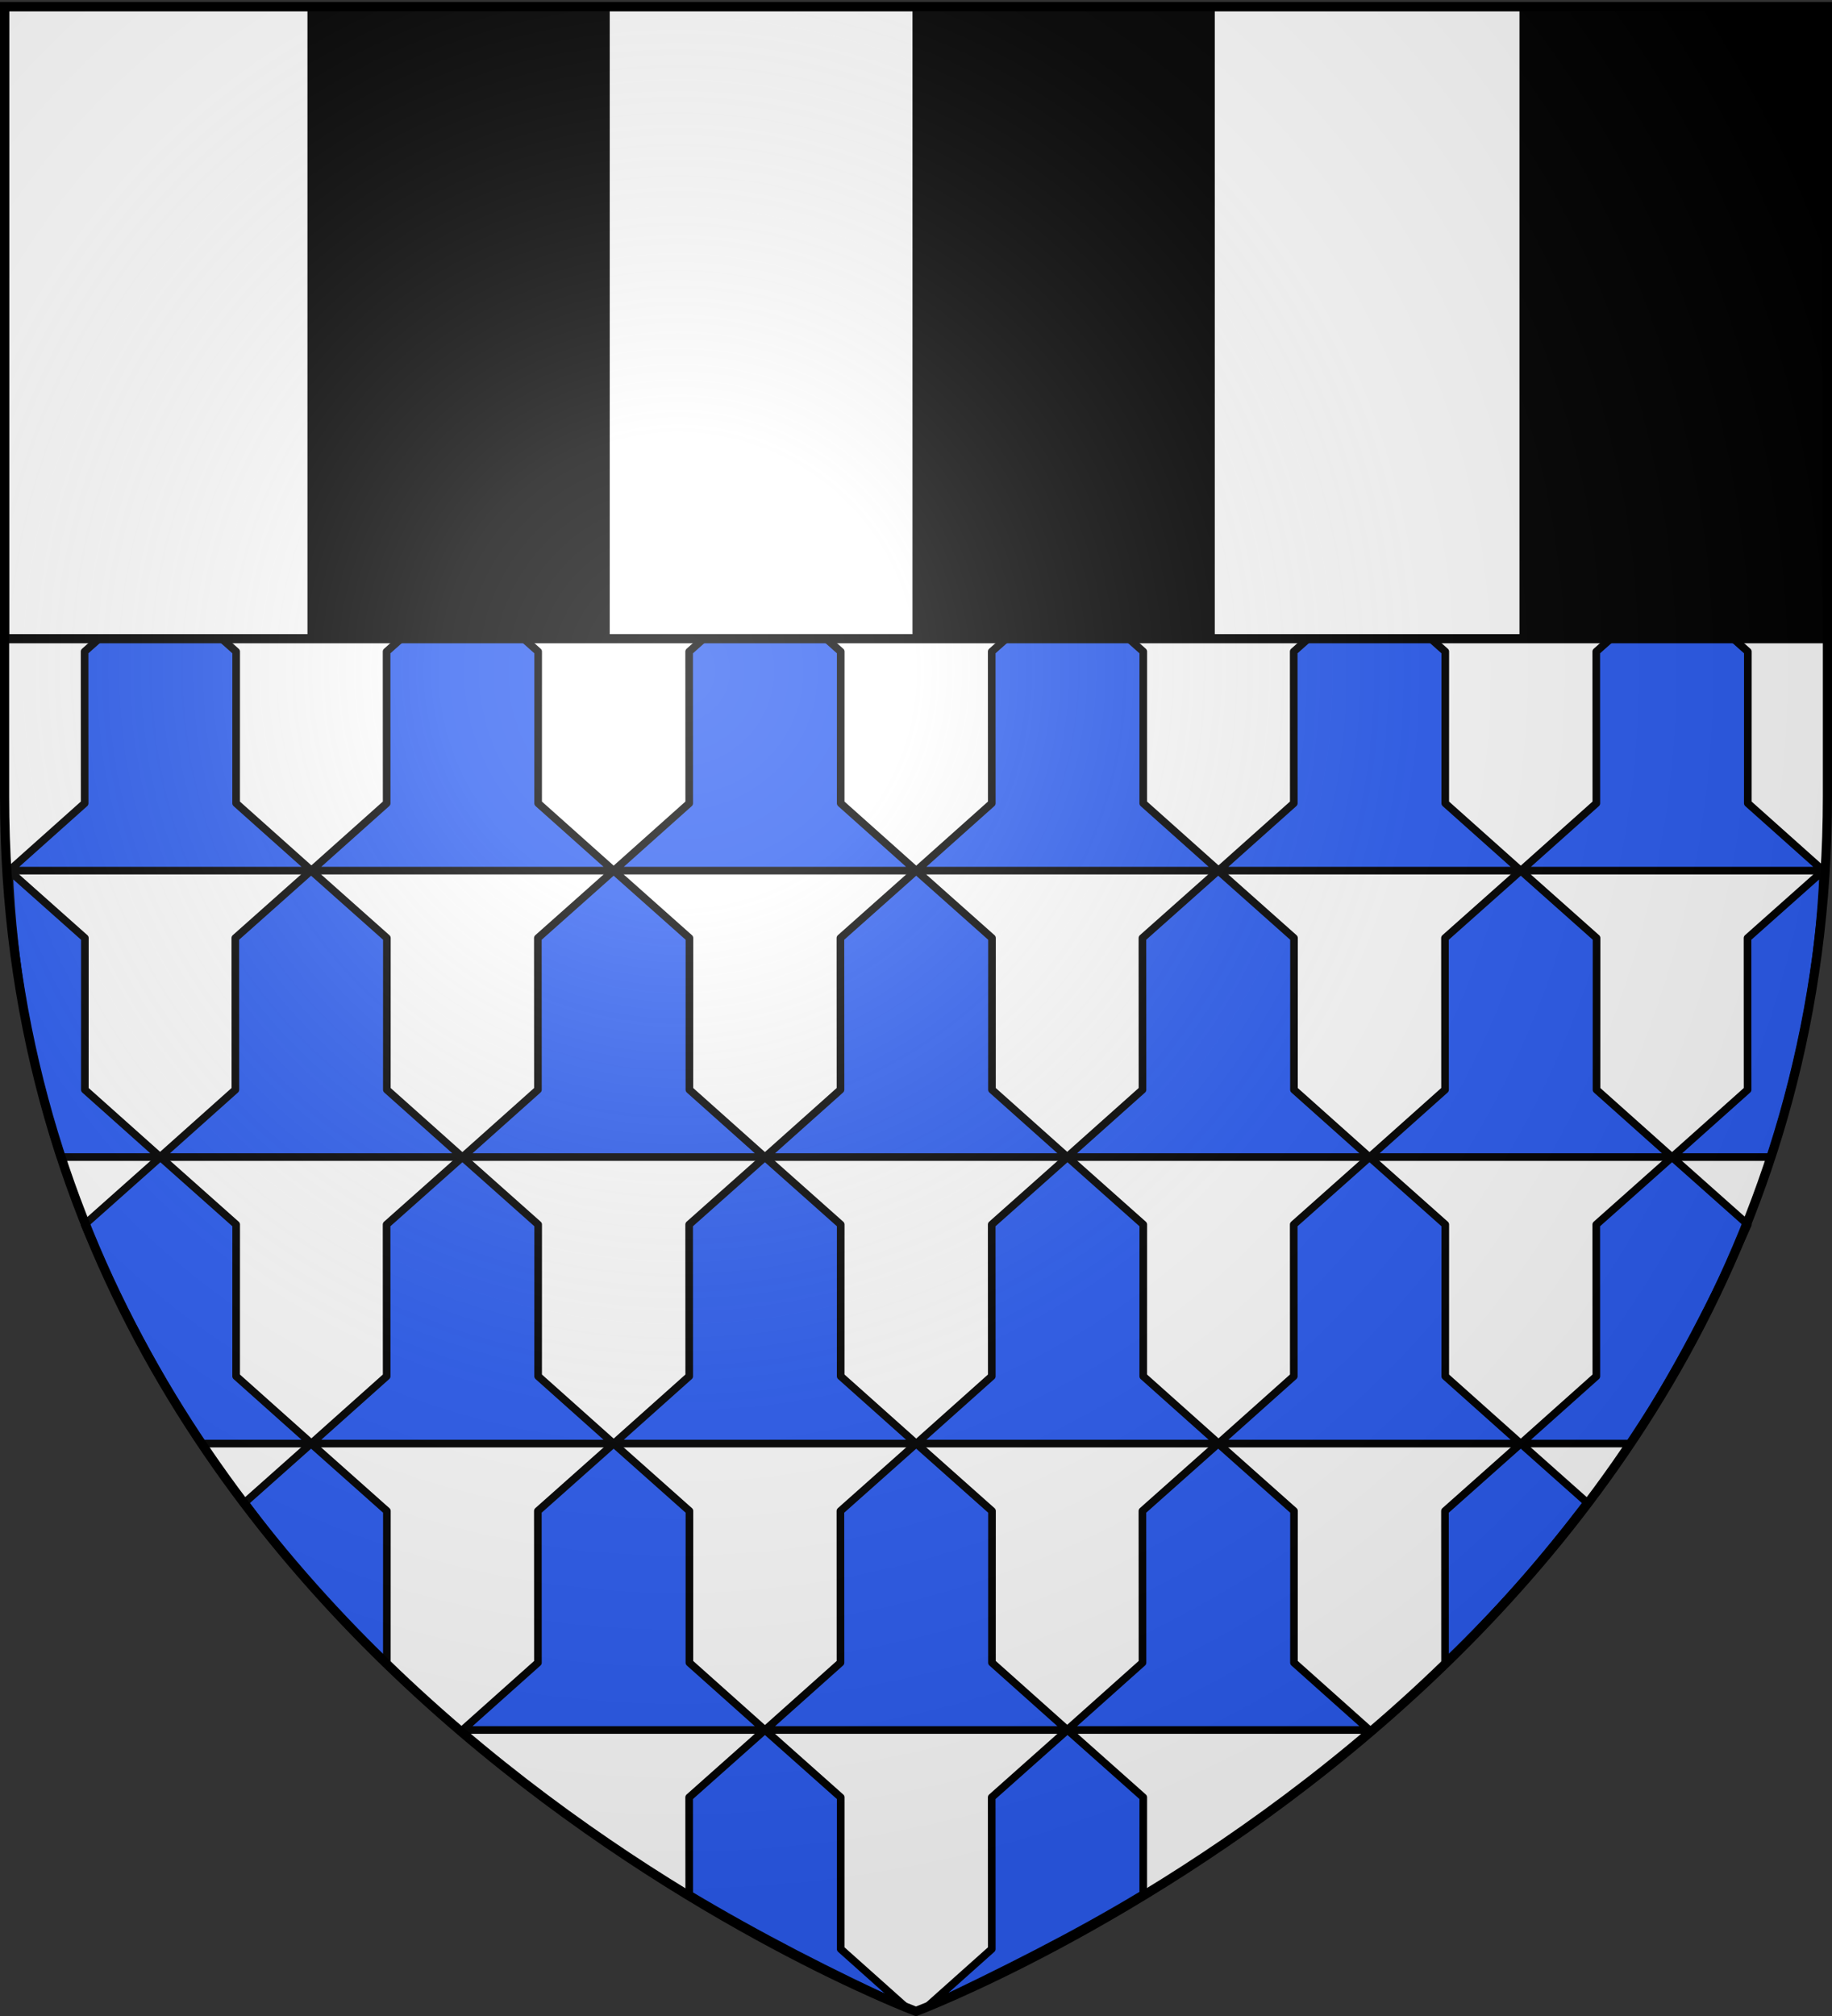 <svg xmlns="http://www.w3.org/2000/svg" xmlns:xlink="http://www.w3.org/1999/xlink" height="660" width="600" version="1.0"><rect width="100%" height="100%" fill="#333333" stroke="none"/><defs><linearGradient id="b"><stop style="stop-color:white;stop-opacity:.314" offset="0"/><stop offset=".19" style="stop-color:white;stop-opacity:.251"/><stop style="stop-color:#6b6b6b;stop-opacity:.125" offset=".6"/><stop style="stop-color:black;stop-opacity:.125" offset="1"/></linearGradient><linearGradient id="a"><stop offset="0" style="stop-color:#fd0000;stop-opacity:1"/><stop style="stop-color:#e77275;stop-opacity:.659" offset=".5"/><stop style="stop-color:black;stop-opacity:.323" offset="1"/></linearGradient><radialGradient xlink:href="#b" id="c" gradientUnits="userSpaceOnUse" gradientTransform="matrix(1.353 0 0 1.349 -77.63 -85.747)" cx="221.445" cy="226.331" fx="221.445" fy="226.331" r="300"/></defs><g style="display:inline"><path d="M300 658.5s298.5-112.32 298.5-397.772V2.176H1.5v258.552C1.5 546.18 300 658.5 300 658.5z" style="fill:#fff;fill-opacity:1;fill-rule:evenodd;stroke:none;stroke-width:1px;stroke-linecap:butt;stroke-linejoin:miter;stroke-opacity:1"/><path d="m-592.273 75.459-.025-49.658 24.822-22.07 24.823 22.07-.013 49.658 24.697 22.043h-99l24.696-22.043z" style="fill:#2b5df2;fill-opacity:1;fill-rule:nonzero;stroke:#000;stroke-width:2.5;stroke-linecap:round;stroke-linejoin:round;stroke-miterlimit:4;stroke-dasharray:none;stroke-opacity:1" transform="translate(620)"/><path style="fill:#2b5df2;fill-opacity:1;fill-rule:nonzero;stroke:#000;stroke-width:2.5;stroke-linecap:round;stroke-linejoin:round;stroke-miterlimit:4;stroke-dasharray:none;stroke-opacity:1" d="m-493.363 75.459-.026-49.658 24.823-22.07 24.823 22.07-.013 49.658 24.696 22.043h-99l24.697-22.043zM-394.273 75.459l-.025-49.658 24.822-22.07 24.823 22.07-.013 49.658 24.697 22.043h-99l24.696-22.043zM-295.181 75.459l-.026-49.658 24.823-22.07 24.822 22.07-.012 49.658 24.696 22.043h-99l24.697-22.043z" transform="translate(620)"/><path d="m-196.272 75.459-.025-49.658 24.822-22.07 24.823 22.07-.013 49.658 24.697 22.043h-99l24.696-22.043zM-97.181 75.459l-.026-49.658 24.823-22.07 24.822 22.07-.012 49.658 24.696 22.043h-99L-97.18 75.46zM-618.575 98.884l1.552-1.38 24.822 22.07-.013 49.659 24.697 22.043h-51l-.058-92.392z" style="fill:#2b5df2;fill-opacity:1;fill-rule:nonzero;stroke:#000;stroke-width:2.5;stroke-linecap:round;stroke-linejoin:round;stroke-miterlimit:4;stroke-dasharray:none;stroke-opacity:1" transform="translate(620)"/><path d="m-542.91 169.233-.026-49.659 24.822-22.07 24.823 22.07-.013 49.659 24.697 22.043h-99l24.696-22.043zM-443.82 169.233l-.026-49.659 24.823-22.07 24.822 22.07-.013 49.659 24.697 22.043h-99l24.697-22.043zM-344.729 169.233l-.026-49.659 24.823-22.07 24.823 22.07-.013 49.659 24.696 22.043h-99l24.697-22.043z" style="fill:#2b5df2;fill-opacity:1;fill-rule:nonzero;stroke:#000;stroke-width:2.5;stroke-linecap:round;stroke-linejoin:round;stroke-miterlimit:4;stroke-dasharray:none;stroke-opacity:1" transform="translate(620)"/><path style="fill:#2b5df2;fill-opacity:1;fill-rule:nonzero;stroke:#000;stroke-width:2.5;stroke-linecap:round;stroke-linejoin:round;stroke-miterlimit:4;stroke-dasharray:none;stroke-opacity:1" d="m-245.82 169.233-.025-49.659 24.823-22.07 24.822 22.07-.013 49.659 24.697 22.043h-99l24.697-22.043zM-146.729 169.233l-.026-49.659 24.823-22.07 24.823 22.07-.013 49.659 24.696 22.043h-99l24.697-22.043zM-47.638 169.233l-.025-49.659 24.822-22.07 1.552 1.38-.227 92.392h-50.818l24.696-22.043zM-592.273 262.979l-.025-49.658 24.822-22.07 24.823 22.07-.013 49.658 24.697 22.043h-99l24.696-22.043z" transform="translate(620)"/><path d="m-493.363 262.979-.026-49.658 24.823-22.07 24.823 22.07-.013 49.658 24.696 22.043h-99l24.697-22.043zM-394.273 262.979l-.025-49.658 24.822-22.07 24.823 22.07-.013 49.658 24.697 22.043h-99l24.696-22.043zM-295.181 262.979l-.026-49.658 24.823-22.07 24.822 22.07-.012 49.658 24.696 22.043h-99l24.697-22.043z" style="fill:#2b5df2;fill-opacity:1;fill-rule:nonzero;stroke:#000;stroke-width:2.5;stroke-linecap:round;stroke-linejoin:round;stroke-miterlimit:4;stroke-dasharray:none;stroke-opacity:1" transform="translate(620)"/><path style="fill:#2b5df2;fill-opacity:1;fill-rule:nonzero;stroke:#000;stroke-width:2.5;stroke-linecap:round;stroke-linejoin:round;stroke-miterlimit:4;stroke-dasharray:none;stroke-opacity:1" d="m-196.272 262.979-.025-49.658 24.822-22.07 24.823 22.07-.013 49.658 24.697 22.043h-99l24.696-22.043zM-97.181 262.979l-.026-49.658 24.823-22.07 24.822 22.07-.012 49.658 24.696 22.043h-99l24.697-22.043zM-617.023 285.024l24.822 22.07-.013 49.659 24.697 22.043h-32.636c-10.167-31.257-15.609-62.332-16.87-93.772z" transform="translate(620)"/><path style="fill:#2b5df2;fill-opacity:1;fill-rule:nonzero;stroke:#000;stroke-width:2.5;stroke-linecap:round;stroke-linejoin:round;stroke-miterlimit:4;stroke-dasharray:none;stroke-opacity:1" d="m-542.91 356.753-.026-49.658 24.822-22.07 24.823 22.07-.013 49.658 24.697 22.043h-99l24.696-22.043zM-443.82 356.753l-.026-49.658 24.823-22.07 24.822 22.07-.013 49.658 24.697 22.043h-99l24.697-22.043zM-344.729 356.753l-.026-49.658 24.823-22.07 24.823 22.07-.013 49.658 24.696 22.043h-99l24.697-22.043z" transform="translate(620)"/><path d="m-245.82 356.753-.025-49.658 24.823-22.07 24.822 22.07-.013 49.658 24.697 22.043h-99l24.697-22.043zM-146.729 356.753l-.026-49.658 24.823-22.07 24.823 22.07-.013 49.658 24.696 22.043h-99l24.697-22.043zM-47.638 356.753l-.025-49.658 24.822-22.07c-1.197 31.257-7.119 62.15-17.22 93.771h-32.273l24.696-22.043zM-592.298 400.896l24.822-22.07 24.823 22.07-.013 49.658 24.697 22.044h-36.09c-15.473-23.72-27.855-47.62-38.24-71.702z" style="fill:#2b5df2;fill-opacity:1;fill-rule:nonzero;stroke:#000;stroke-width:2.5;stroke-linecap:round;stroke-linejoin:round;stroke-miterlimit:4;stroke-dasharray:none;stroke-opacity:1" transform="translate(620)"/><path d="m-493.363 450.554-.026-49.658 24.823-22.07 24.823 22.07-.013 49.658 24.696 22.044h-99l24.697-22.044zM-394.273 450.554l-.025-49.658 24.822-22.07 24.823 22.07-.013 49.658 24.697 22.044h-99l24.696-22.044zM-295.181 450.554l-.026-49.658 24.823-22.07 24.822 22.07-.012 49.658 24.696 22.044h-99l24.697-22.044z" style="fill:#2b5df2;fill-opacity:1;fill-rule:nonzero;stroke:#000;stroke-width:2.5;stroke-linecap:round;stroke-linejoin:round;stroke-miterlimit:4;stroke-dasharray:none;stroke-opacity:1" transform="translate(620)"/><path style="fill:#2b5df2;fill-opacity:1;fill-rule:nonzero;stroke:#000;stroke-width:2.5;stroke-linecap:round;stroke-linejoin:round;stroke-miterlimit:4;stroke-dasharray:none;stroke-opacity:1" d="m-196.272 450.554-.025-49.658 24.822-22.07 24.823 22.07-.013 49.658 24.697 22.044h-99l24.696-22.044zM-97.181 450.554l-.026-49.658 24.823-22.07 24.822 22.07c-10.985 24.446-23.242 48.165-38.406 71.702h-35.91l24.697-22.044zM-539.834 491.911l21.72-19.311 24.823 22.07-.013 49.658c-18.417-16.927-32.655-33.854-46.53-52.417zM-443.82 544.328l-.026-49.658 24.823-22.07 24.822 22.07-.013 49.658 24.697 22.044h-99l24.697-22.044zM-344.729 544.328l-.026-49.658 24.823-22.07 24.823 22.07-.013 49.658 24.696 22.044h-99l24.697-22.044z" transform="translate(620)"/><path d="m-245.82 544.328-.025-49.658 24.823-22.07 24.822 22.07-.013 49.658 24.697 22.044h-99l24.697-22.044zM-146.729 544.328l-.026-49.658 24.823-22.07 21.72 19.311c-14.597 19.108-29.194 36.035-46.517 52.417zM-394.273 620.256l-.025-31.84 24.822-22.07 24.823 22.07-.013 49.659 21.61 19.288c-25.011-11.46-48.386-23.466-71.217-37.107z" style="fill:#2b5df2;fill-opacity:1;fill-rule:nonzero;stroke:#000;stroke-width:2.5;stroke-linecap:round;stroke-linejoin:round;stroke-miterlimit:4;stroke-dasharray:none;stroke-opacity:1" transform="translate(620)"/><path d="m-295.181 638.075-.026-49.659 24.823-22.07 24.822 22.07-.012 31.659c-22.649 13.701-46.206 25.403-71.217 37.288l21.61-19.288z" style="fill:#2b5df2;fill-opacity:1;fill-rule:nonzero;stroke:#000;stroke-width:2.5;stroke-linecap:round;stroke-linejoin:round;stroke-miterlimit:4;stroke-dasharray:none;stroke-opacity:1" transform="translate(620)"/><path style="fill:#fff;fill-opacity:1;fill-rule:evenodd;stroke:#000;stroke-width:3;stroke-linecap:butt;stroke-linejoin:miter;stroke-miterlimit:4;stroke-dasharray:none;stroke-opacity:1" d="M598.5 209.098V2.176H1.5v206.922h597z"/><path style="fill:#000;fill-opacity:1;fill-rule:evenodd;stroke:none;stroke-width:1px;stroke-linecap:butt;stroke-linejoin:miter;stroke-opacity:1" d="M199.698 209.098V2.176h-99v206.922h99zM397.85 209.098V2.176h-99v206.922h99zM597.653 209.098V2.176H497.646v206.922h100.007z"/></g><path d="M300 658.5s298.5-112.32 298.5-397.772V2.176H1.5v258.552C1.5 546.18 300 658.5 300 658.5z" style="opacity:1;fill:url(#c);fill-opacity:1;fill-rule:evenodd;stroke:none;stroke-width:1px;stroke-linecap:butt;stroke-linejoin:miter;stroke-opacity:1"/><path d="M300 658.5S1.5 546.18 1.5 260.728V2.176h597v258.552C598.5 546.18 300 658.5 300 658.5z" style="opacity:1;fill:none;fill-opacity:1;fill-rule:evenodd;stroke:#000;stroke-width:3;stroke-linecap:butt;stroke-linejoin:miter;stroke-miterlimit:4;stroke-dasharray:none;stroke-opacity:1"/></svg>